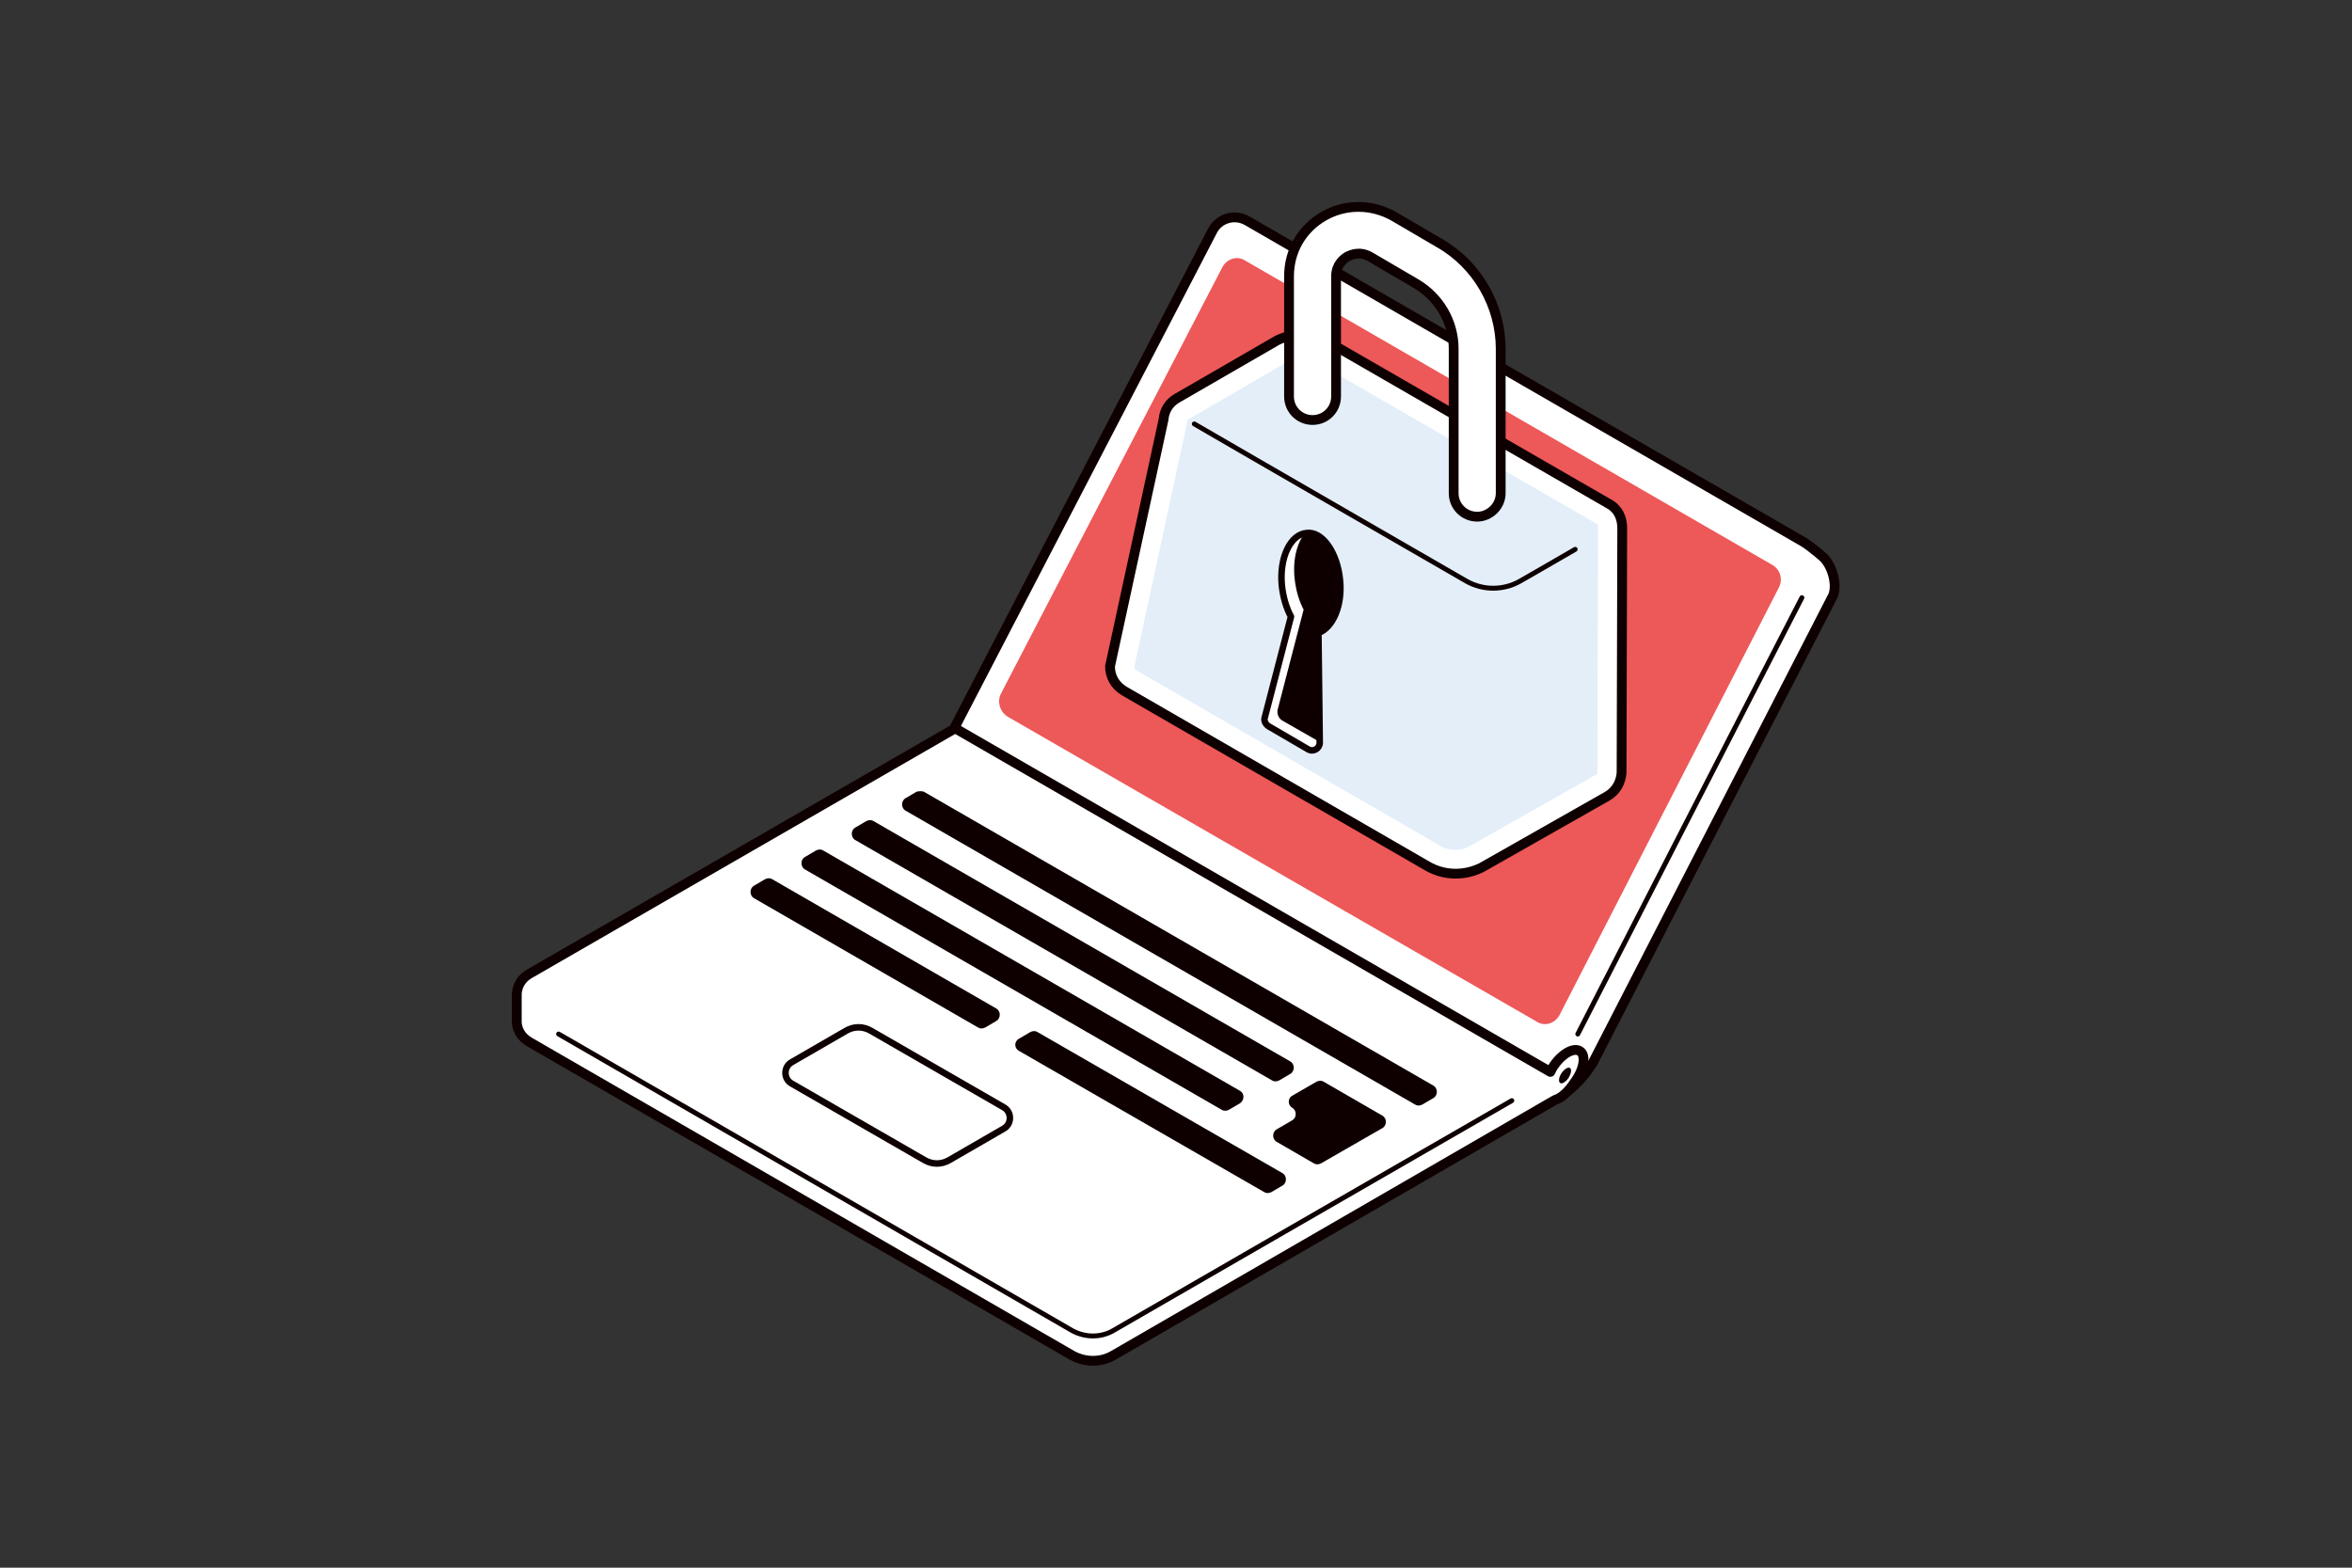 <?xml version="1.0" encoding="utf-8"?>
<!-- Generator: Adobe Illustrator 27.2.0, SVG Export Plug-In . SVG Version: 6.00 Build 0)  -->
<svg version="1.1" id="_レイヤー_2" xmlns="http://www.w3.org/2000/svg" xmlns:xlink="http://www.w3.org/1999/xlink" x="0px"
	 y="0px" viewBox="0 0 360 240" style="enable-background:new 0 0 360 240;" xml:space="preserve">
<rect x="0" y="0" width="360" height="240" fill="#333333" stroke="none"/>
<style type="text/css">
	.st0{fill:#FFFFFF;stroke:#0E0000;stroke-width:1.5;stroke-linecap:round;stroke-linejoin:round;stroke-miterlimit:10;}
	.st1{fill:none;stroke:#0E0000;stroke-width:0.75;stroke-linecap:round;stroke-linejoin:round;stroke-miterlimit:10;}
	.st2{fill:#ED5858;}
	.st3{fill:#FFFFFF;}
	.st4{fill:none;stroke:#0E0000;stroke-width:1.5;stroke-linecap:round;stroke-linejoin:round;stroke-miterlimit:10;}
	.st5{fill:#0E0000;}
	.st6{fill:none;stroke:#0E0000;stroke-miterlimit:10;}
	.st7{fill:#E3EEF9;}
	.st8{fill:#FFFFFF;stroke:#0E0000;stroke-linecap:round;stroke-linejoin:round;stroke-miterlimit:10;}
	.st9{fill:#0E0000;stroke:#0E0000;stroke-width:0.5;stroke-linecap:round;stroke-linejoin:round;stroke-miterlimit:10;}
</style>
<g>
	<g>
		<g>
			<g>
				<g>
					<path class="st0" d="M278.7,85c-0.3-0.3-2.2-1.8-2.6-2c-14.4-8.3-70.7-40.8-85.2-49.2c-1.9-1.1-4.3-0.4-5.3,1.5l-39.5,76.1
						l-0.3,3.3l1.2,1l89.2,52.7c1.3,0.7,5-1.5,7.6-5.7l36.6-71.2C281.4,89.9,280.5,86.3,278.7,85z"/>
					<path class="st1" d="M241.5,158.3c5.9-11.5,28.2-55,34.3-66.8"/>
					<path class="st2" d="M153.2,106.2l33.9-65.3c0.7-1.3,2.3-1.8,3.5-1l80.7,46.6c1.2,0.7,1.6,2.2,1,3.4l-33.6,65.5
						c-0.7,1.3-2.3,1.8-3.5,1l-81-46.7C153,108.9,152.6,107.4,153.2,106.2z"/>
				</g>
				<g>
					<g>
						<path class="st3" d="M241.8,160.9c-1-0.6-2.9,0.5-4.2,2.6c-0.1,0.2-0.2,0.4-0.3,0.6l-91.1-52.6L81,149.1
							c-1.2,0.7-1.8,1.8-1.9,3l0,4.5c0.1,1.1,0.7,2.2,1.9,2.9l83.1,48c2,1.1,4.4,1.1,6.3,0l67.6-39.1c1-0.3,2.1-1.3,3-2.7
							C242.5,163.7,242.8,161.5,241.8,160.9z"/>
					</g>
					<g>
						<path class="st4" d="M241.8,160.9c-1-0.6-2.9,0.5-4.2,2.6c-0.1,0.2-0.2,0.4-0.3,0.6l-91.1-52.6L81,149.1
							c-1.2,0.7-1.8,1.8-1.9,3l0,4.5c0.1,1.1,0.7,2.2,1.9,2.9l83.1,48c2,1.1,4.4,1.1,6.3,0l67.6-39.1c1-0.3,2.1-1.3,3-2.7
							C242.5,163.7,242.8,161.5,241.8,160.9z"/>
					</g>
				</g>
				<path class="st1" d="M85.5,158.3c17.3,10,78.6,45.4,78.6,45.4c2,1.1,4.4,1.1,6.3,0c0,0,43.8-25.3,61-35.2"/>
				<path class="st5" d="M115.4,137.5l34.3,19.8c0.3,0.2,0.7,0.2,1.1,0l1.7-1c0.7-0.4,0.7-1.5,0-1.9l-34.3-19.8
					c-0.3-0.2-0.7-0.2-1.1,0l-1.7,1C114.7,136,114.7,137.1,115.4,137.5z M189.8,167L126,130.2c-0.3-0.2-0.7-0.2-1.1,0l-1.7,1
					c-0.7,0.4-0.7,1.5,0,1.9l63.8,36.8c0.3,0.2,0.7,0.2,1.1,0l1.7-1C190.5,168.4,190.5,167.4,189.8,167z M197.5,162.5l-63.8-36.8
					c-0.3-0.2-0.7-0.2-1.1,0l-1.7,1c-0.7,0.4-0.7,1.5,0,1.9l63.8,36.8c0.3,0.2,0.7,0.2,1.1,0l1.7-1
					C198.2,164,198.2,162.9,197.5,162.5z M156,160.9l37.5,21.6c0.3,0.2,0.7,0.2,1.1,0l1.7-1c0.7-0.4,0.7-1.5,0-1.9L158.8,158
					c-0.3-0.2-0.7-0.2-1.1,0l-1.7,1C155.2,159.4,155.2,160.5,156,160.9z M140.3,121.2l-1.7,1c-0.7,0.4-0.7,1.5,0,1.9l78,45
					c0.3,0.2,0.7,0.2,1.1,0l1.7-1c0.7-0.4,0.7-1.5,0-1.9l-78-45C141.1,121.1,140.7,121.1,140.3,121.2z M197.8,169.6L197.8,169.6
					c0.7,0.4,0.7,1.5,0,1.9l-2.4,1.4c-0.7,0.4-0.7,1.5,0,1.9l5.7,3.3c0.3,0.2,0.7,0.2,1.1,0l9.4-5.4c0.7-0.4,0.7-1.5,0-1.9l-9-5.2
					c-0.3-0.2-0.7-0.2-1.1,0l-3.8,2.2C197.1,168.2,197.1,169.2,197.8,169.6z"/>
				<path class="st6" d="M141.5,177.6l-20.3-11.7c-1.3-0.7-1.3-2.6,0-3.3l8.3-4.8c1.2-0.7,2.6-0.7,3.8,0l20.3,11.7
					c1.3,0.7,1.3,2.6,0,3.3l-8.3,4.8C144.1,178.3,142.7,178.3,141.5,177.6z"/>
				<path class="st5" d="M240.3,163.5c-0.3-0.2-0.9,0.2-1.3,0.8c-0.4,0.6-0.5,1.3-0.2,1.5c0.3,0.2,0.9-0.2,1.3-0.8
					C240.5,164.3,240.6,163.7,240.3,163.5z"/>
			</g>
		</g>
	</g>
	<g>
		<path class="st0" d="M246.2,77.1l-43-24.8c-2.4-1.4-5.3-1.4-7.7-0.2l-15.4,8.9c-1.2,0.7-1.9,1.9-2,3.2l-8.2,37.8
			c0,1.5,0.7,2.9,2.2,3.8l46.4,26.8c2.6,1.5,5.7,1.5,8.3,0.2l19.2-10.9c1.4-0.8,2.1-2.2,2.2-3.6l0.1-37.4
			C248.3,79.3,247.7,77.9,246.2,77.1z"/>
		<path class="st7" d="M222.8,130.1c-0.9,0-1.8-0.2-2.5-0.7l-46.4-26.8c-0.2-0.1-0.3-0.3-0.3-0.4l8.1-37.5l0-0.2
			c0-0.2,0.2-0.3,0.2-0.3l15.3-8.9c0.6-0.3,1.3-0.5,2-0.5c0.8,0,1.5,0.2,2.2,0.6l43,24.8c0.1,0,0.2,0.1,0.2,0.4l0,0.2l-0.1,37.4
			c0,0.2-0.1,0.4-0.4,0.5l-19.1,10.8C224.4,129.9,223.6,130.1,222.8,130.1L222.8,130.1z"/>
		<path class="st1" d="M241.1,84.1c-4.3,2.5-8.5,4.9-8.5,4.9c-2.5,1.4-5.6,1.4-8.1,0c0,0-34.5-19.9-41.7-24.1"/>
		<path class="st0" d="M226.1,79.1c-2,0-3.6-1.6-3.6-3.6V53.4c0-4.1-2.2-7.9-5.8-10l-7-4.1c-1.6-0.9-2.9-0.3-3.5,0
			c-0.5,0.3-1.7,1.2-1.7,3v18.4c0,2-1.6,3.6-3.6,3.6c-2,0-3.6-1.6-3.6-3.6V42.3c0-3.9,2-7.3,5.3-9.2c3.3-1.9,7.3-1.9,10.7,0l7,4.1
			c5.8,3.3,9.4,9.6,9.4,16.2v22.1C229.7,77.5,228,79.1,226.1,79.1z"/>
		<path class="st8" d="M205.1,88.8c-0.4-4.2-2.7-7.5-5.1-7.2c-2.5,0.2-4.2,3.8-3.8,8c0.2,1.9,0.7,3.5,1.4,4.8l-4,15.4
			c-0.2,0.5,0.1,1.1,0.6,1.4l6,3.5c0.8,0.5,1.8-0.1,1.8-1l-0.2-16.8C204,96.1,205.5,92.7,205.1,88.8z"/>
		<path class="st9" d="M200.1,81.6c-1.3,1.4-2,4-1.7,6.9c0.2,1.9,0.7,3.5,1.4,4.8l-4,15.4c-0.1,0.5,0.1,1.1,0.6,1.4l5.6,3.2
			l-0.2-16.5c2.2-0.6,3.6-4,3.3-7.9C204.8,84.7,202.5,81.5,200.1,81.6z"/>
	</g>
</g>
</svg>

